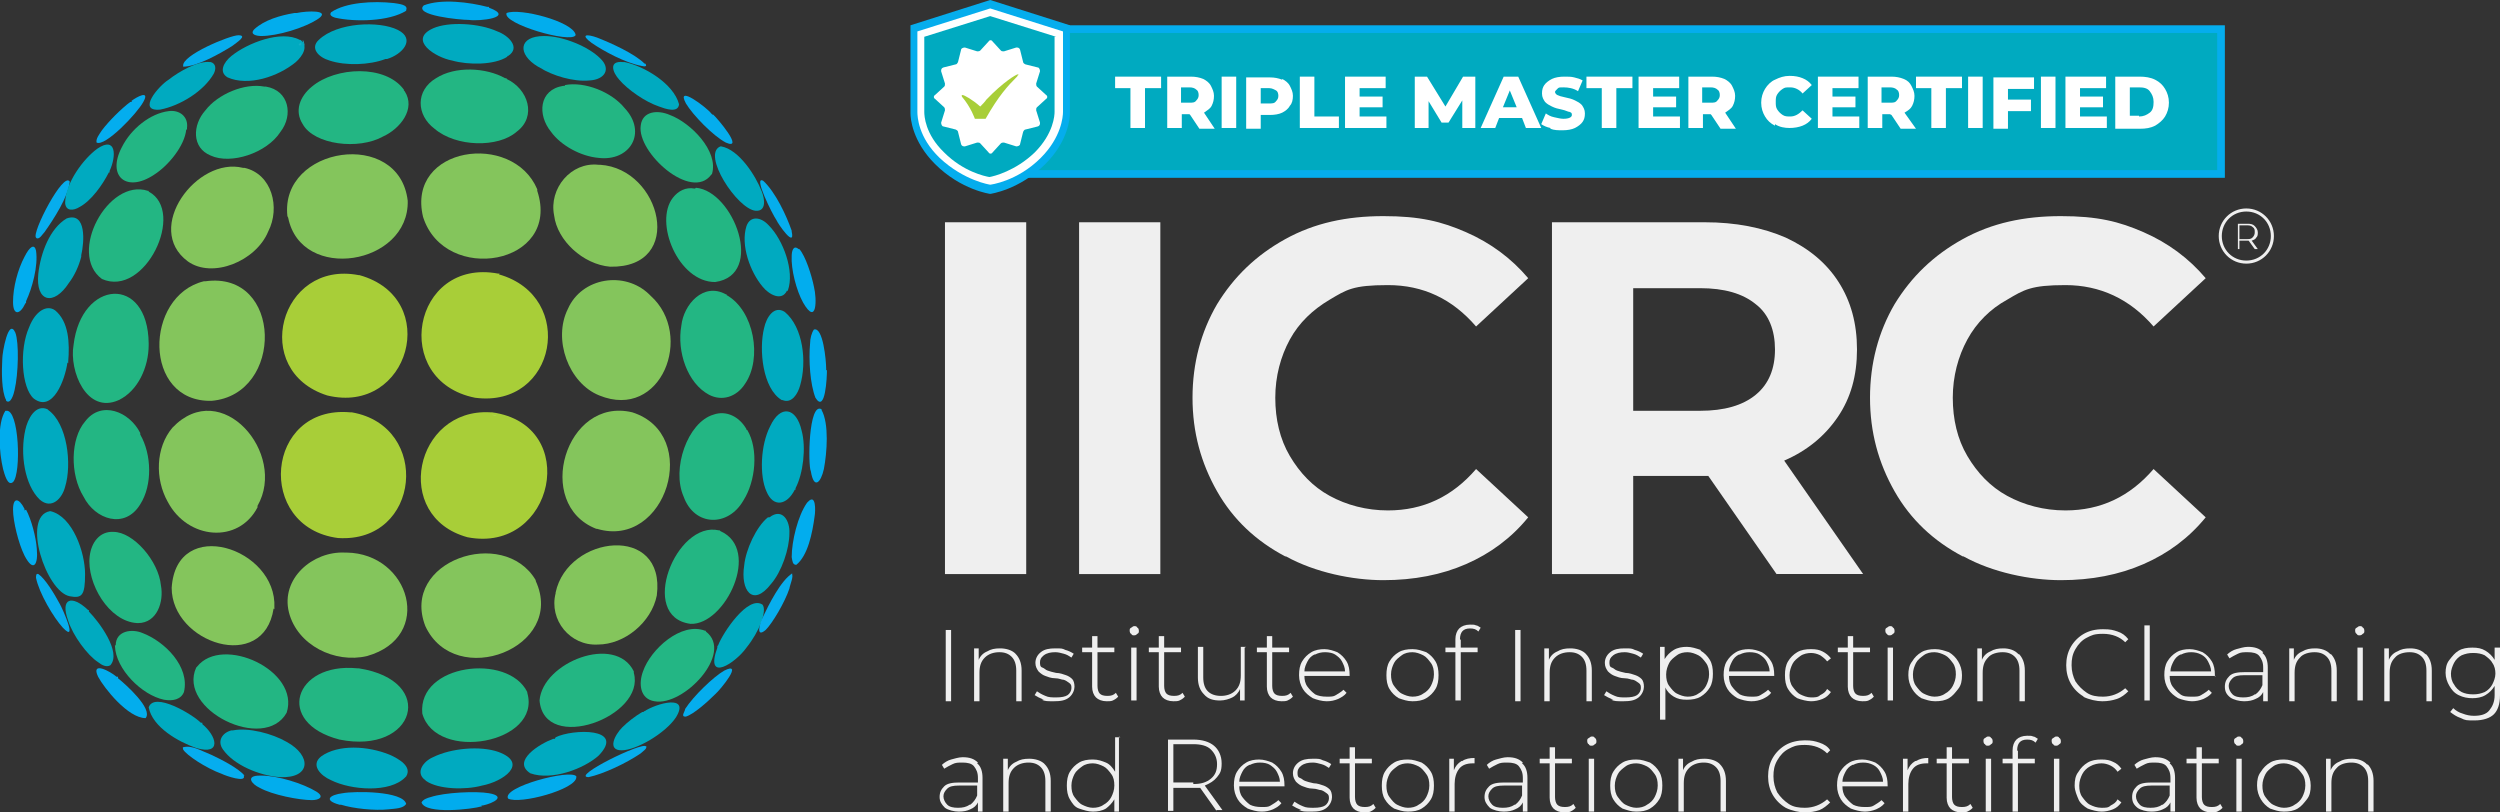 <?xml version="1.0" encoding="UTF-8"?>
<svg id="Layer_1" xmlns="http://www.w3.org/2000/svg" version="1.1" viewBox="0 0 326.2 106">
  <rect x="0" y="0" width="326.2" height="106" fill="#333333" stroke="none"/>
  <!-- Generator: Adobe Illustrator 29.1.0, SVG Export Plug-In . SVG Version: 2.1.0 Build 142)  -->
  <defs>
    <style>
      .st0 {
        fill: #b4d558;
      }

      .st1 {
        fill: #07aeed;
      }

      .st2 {
        fill: #02aded;
      }

      .st3 {
        fill: #04adee;
      }

      .st4 {
        fill: #03aded;
      }

      .st5 {
        fill: #84c55c;
      }

      .st6 {
        fill: #fff;
      }

      .st7 {
        fill: #05aeed;
      }

      .st8 {
        fill: #01adee;
      }

      .st9 {
        fill: #01aced;
      }

      .st10 {
        fill: #01acee;
      }

      .st11 {
        fill: #23b684;
      }

      .st12 {
        fill: #efefef;
      }

      .st13 {
        fill: #00aac0;
      }

      .st14 {
        fill: #06adeb;
      }

      .st15 {
        fill: #03aced;
      }

      .st16 {
        fill: #14afc7;
      }

      .st17 {
        fill: #23b683;
      }

      .st18 {
        fill: #07aded;
      }

      .st19 {
        fill: #05aded;
      }

      .st20 {
        fill: #02adee;
      }

      .st21 {
        fill: #06adee;
      }

      .st22 {
        fill: #a8ce38;
      }

      .st23 {
        fill: #05aeee;
      }

      .st24 {
        fill: #06aded;
      }
    </style>
  </defs>
  <g>
    <path class="st22" d="M65.1,35.8c10.2,2.9,7.5,17.5-3.1,16.1-11.1-2.2-8.2-18.3,3-16.2h.2s0,0,0,0Z"/>
    <path class="st22" d="M64.2,53.8c11.7,1.6,8.1,18.5-3.2,16.3-9.9-2.7-6.9-16.9,3-16.3h.2Z"/>
    <path class="st22" d="M45.9,53.8c10.4,1.8,9,17.1-1.8,16.4-10.8-1.4-9.5-17.4,1.6-16.4,0,0,.2,0,.2,0Z"/>
    <path class="st22" d="M46.9,35.9c10.8,3,6.5,18.3-4.2,15.7-10.1-3.2-6.2-17.7,4.1-15.7,0,0,.2,0,.2,0Z"/>
    <path class="st5" d="M84.9,38.6c5.7,5.1,1.4,16.3-6.7,13-4-1.6-6.1-7.3-4.1-11.3,1.8-4.1,7.4-5,10.6-1.9,0,0,.1.1.1.1Z"/>
    <path class="st5" d="M77.8,69c-8.2-3.2-4-17.3,4.7-15.2,9.1,2.9,4.4,17.9-4.6,15.2h-.1c0,0,0,0,0,0Z"/>
    <path class="st5" d="M26.8,36.7c10.1-1.4,10.3,14.8.8,15.6-9,.2-8.8-13.7-1-15.6h.1Z"/>
    <path class="st5" d="M33.6,66.2c-2.5,4.8-9.1,4.2-11.7-.7-1.7-3-1.6-7.1.6-9.7,6.4-6.7,15,3.4,11.1,10.2,0,0,0,.1,0,.1Z"/>
    <path class="st5" d="M69.9,75.8c4,8.7-10.5,14.3-14.4,5.9-3.3-8.5,10.2-13.1,14.4-6h0Z"/>
    <path class="st5" d="M45.2,72.1c8.3.1,11.5,11,2.7,13.5-4.2,1-9.1-1.4-10.2-5.7-1.1-4.4,3.1-8,7.3-7.8h.2Z"/>
    <path class="st5" d="M37.5,28.2c-1-9.1,14.6-11.5,15.7-2,.2,8.4-13.9,10.7-15.6,2.2h0Z"/>
    <path class="st5" d="M70.1,24.9c3.2,9.7-12.1,12.3-14.9,3.4-2.2-9.2,11.7-11.2,14.9-3.6h0c0,.1,0,.1,0,.1Z"/>
    <path class="st5" d="M31.9,21.9c3.6.8,4.7,5.2,3.1,8.3-1.6,3.9-7.3,6.2-10.5,3.9-5.8-4.3,1.2-13.7,7.2-12.2h.1s0,0,0,0Z"/>
    <path class="st5" d="M72.5,77.3c1.6-7.5,14.4-9,13.2.4-.7,3.5-4.2,6.4-7.7,6.4-3.6.2-6.4-3.2-5.5-6.7v-.2s0,0,0,0Z"/>
    <path class="st5" d="M35.7,79.4c-1.3,8.5-13.3,4.5-13.3-2.7.6-9.5,13.8-5.2,13.4,2.6v.2h0Z"/>
    <path class="st5" d="M78.3,21.5c8,.5,11.2,13.5,1.3,13.3-3.5-.3-6.9-3.4-7.3-6.7-.7-3.5,2.2-7,5.8-6.6h.2,0Z"/>
    <path class="st17" d="M19.4,45c0,2.9-1.4,6-3.9,7.2-4.2,1.9-6.5-3.8-5.9-7.2,1-8.5,9.7-9.2,9.8-.2v.2h0Z"/>
    <path class="st17" d="M18.3,56.7c1.5,2.6,1.6,6.6,0,9.1-2,3.3-5.9,2-7.4-1-1.8-2.9-1.7-7.6.2-9.8,2.1-2.8,5.8-1.3,7.2,1.5v.2c0,0,0,0,0,0Z"/>
    <path class="st17" d="M94.8,38.5c3.6,2,4.7,8.3,2.4,11.6-1.1,1.7-3,2.3-4.7,1.4-2.8-1.5-4.2-5.6-3.6-9,.3-2.8,2.9-5.7,5.8-4.1h.1Z"/>
    <path class="st17" d="M97.5,56.1c1.5,2.5,1.1,6.7-.5,9.2-2,3.5-6.4,3.4-7.8-.5-1.6-3.6.5-9.7,3.9-10.7,1.7-.6,3.4.3,4.3,1.9h0c0,.1,0,.1,0,.1Z"/>
    <path class="st17" d="M46.8,87.2c10.3,1.6,7.4,11.3-2.5,9.3-8.5-2.2-5.9-10.1,2.3-9.3h.2Z"/>
    <path class="st17" d="M68.8,90.4c1.9,6.6-11.9,9.1-13.7,2.7-.6-6.5,11.2-7.9,13.7-2.8h0c0,.1,0,.1,0,.1Z"/>
    <path class="st17" d="M52.8,11.9c1.5,2.3-.6,4.9-2.8,5.9-3.2,1.8-9,1.1-10.5-1.6-1.1-1.7-.4-3.6,1.2-4.9,3.1-2.6,9.6-2.9,12,.4,0,0,0,.1,0,.1Z"/>
    <path class="st17" d="M66.1,10.3c2.8,1.3,4,4.9,1.3,6.9-2.4,2.1-7.9,2-10.7-.4-2.4-1.8-2.5-5,.2-6.6,2.5-1.6,6.5-1.4,9,0h.2c0,0,0,0,0,0Z"/>
    <path class="st17" d="M94,69.3c5.4,2.4.6,12.3-3.9,12.1-6.9-.9-1.9-13.5,3.7-12.2h.1s0,0,0,0Z"/>
    <path class="st17" d="M19.4,25c4.9,2.6-.5,13.9-6.1,11.4-4.5-3.3.8-13.2,6-11.5h.1c0,0,0,0,0,0Z"/>
    <path class="st17" d="M90.8,24.5c4.9.4,9.1,11.4,2.5,12.3-4.8,0-8-7.8-5.5-11,.7-.9,1.7-1.4,2.8-1.2h.1s0,0,0,0Z"/>
    <path class="st17" d="M34.7,11.3c3,.5,3.6,3.7,1.9,5.9-1.8,2.8-6.5,4.3-9.1,3.1-2.5-1-2.4-4-.7-5.9,1.6-2.1,5.1-3.6,7.7-3.1h.2s0,0,0,0Z"/>
    <path class="st17" d="M73.7,11.1c2.6-.5,6.1.9,7.8,3,3,3.2.7,7-3.4,6.5-2.3-.2-4.9-1.6-6.2-3.4-1.8-2.2-1.6-5.5,1.6-6h.2s0,0,0,0Z"/>
    <path class="st17" d="M82.7,87.8c1.6,5.7-11.7,10.6-12.3,3.6.4-5,9.9-8.7,12.3-3.8h0c0,.1,0,.1,0,.1Z"/>
    <path class="st17" d="M25.7,87c3.3-4.2,13.5.5,11.7,6-2.9,5.2-14.3-.4-11.8-5.9h0Z"/>
    <path class="st13" d="M6.3,53.5c2.5,1.8,3.1,7.1,2.2,10-.4,1.6-1.8,3-3.3,1.7-2-1.9-2.6-6-1.9-9.1.3-1.4,1.3-3.4,2.9-2.7h0c0,0,0,0,0,0Z"/>
    <path class="st13" d="M103.7,63.9c-1,2-2.8,2.4-3.7.2-.9-2-.8-6,.5-8.5,1.3-2.8,3.4-2.5,4.1.6.6,2.2.2,5.6-.8,7.5v.2h0Z"/>
    <path class="st13" d="M8.8,47.3c-.3,2.2-1.9,6.6-4.4,4.7-1.6-1.4-1.9-6.4-.6-9.3.8-2.1,2.3-3,3.4-2.2,1.8,1.5,1.9,4.3,1.7,6.7,0,0,0,.2,0,.2Z"/>
    <path class="st11" d="M92.1,82.4c3.7,2.8-2.9,9.8-6.7,9.1-1.9-.3-2.1-2.3-1.5-3.9,1-2.9,5-6.5,8.1-5.3,0,0,.1,0,.1,0Z"/>
    <path class="st11" d="M92.8,22.8c-2.6,3.5-9.7-2.9-9.2-6.4.2-1.9,2.2-2.1,3.8-1.4,2.7,1,6.4,4.7,5.5,7.7h0Z"/>
    <path class="st11" d="M24.3,16.9c-.2,2.1-2.3,4.7-4.2,5.9-3.6,2.4-6.2.2-4.2-3.6,1.2-2.4,3.7-4.4,6.1-4.7,1.4-.2,2.6.7,2.4,2.2v.2s0,0,0,0Z"/>
    <path class="st13" d="M55.5,101.8c-1.4-1-.2-2.5,1-3,2.4-1.2,6.2-1.5,8.5-.7,4.1,1.5.6,3.9-2.1,4.4-2.2.6-5.7.5-7.3-.6h0c0,0,0,0,0,0Z"/>
    <path class="st13" d="M10.6,33.5c-.3,1.2-.9,2.5-1.6,3.4-2,3.1-4.4,2.5-4-1.2.3-2.7,1.5-5.9,3.7-7.2,2.6-.9,2.3,3.1,1.9,4.8v.2c0,0,0,0,0,0Z"/>
    <path class="st13" d="M6.6,66.7c2.9.7,4.5,5.4,4.5,8.2s-.4,3.2-2,2.9c-3.1-.6-6.3-10.4-2.6-11.1h.1,0Z"/>
    <path class="st13" d="M30.4,95.3c2-.4,5.1.4,7,1.5,3.3,1.8,3.2,4.8-.9,4.6-2.7-.2-6-1.6-7.4-3.6-.8-1.1-.1-2.2,1.1-2.5h.1s0,0,0,0Z"/>
    <path class="st13" d="M39.2,5.2c1.1.8.3,2.1-.6,2.9-2.3,1.9-6.2,3.2-8.9,2-1.2-.7-.5-2,.5-2.8,2.1-1.7,6.5-3.4,8.9-2.1h0Z"/>
    <path class="st13" d="M27.5,8.1c.7.2.7.9.4,1.5-1.3,2.3-4.4,4.2-7,4.7-3.1.3-.2-3.1,1.1-3.9,1.4-1.1,3.9-2.5,5.4-2.3h.1s0,0,0,0Z"/>
    <path class="st10" d="M63.8,1c3.5,1.3-1.3,1.8-2.6,1.6-1.2,0-7.3-.6-5.9-1.9,2.3-.9,6-.4,8.3.2,0,0,.2,0,.2,0Z"/>
    <path class="st8" d="M107.2,53.5c1,1.8.7,5.6.3,7.7-.4,1.8-1.3,2.7-1.7.3-.4-.8-.3-9.1,1.4-8.1h0Z"/>
    <path class="st8" d="M107.9,48.3c0,.9-.2,5.7-1.5,3.6-.7-1.8-.9-4.9-.7-7.1,0-.6.2-1.4.5-1.8,1.2-.4,1.6,4.1,1.6,5.1v.2h0Z"/>
    <path class="st9" d="M.8,53.6c1.7-.3,2,8.2.9,9.3-.7.6-1.1-1-1.3-1.7-.5-2.1-.8-5.9.3-7.6h0s0,0,0,0Z"/>
    <path class="st2" d="M38.7,1.7c1.4-.3,4.4-.4,2.9.7-1.9,1.3-5.5,2.3-7.5,2.3-.6,0-1.6-.2-.9-.9,1.3-1.2,3.4-1.8,5.2-2.1,0,0,.2,0,.2,0Z"/>
    <path class="st2" d="M34.1,101.2c2.1,0,5.4,1,7.2,2.1,1.1.7.3,1.1-.6,1.1-1.7,0-5.2-.7-6.8-1.6-1.1-.5-1.9-1.6,0-1.6h.2,0Z"/>
    <path class="st4" d="M15.4,88.5c1,.8,4.6,4,3.6,5.2-2.3,0-5.4-3.9-6.2-5.4-1-2.1,1.6-.7,2.4,0h.2c0,.1,0,.1,0,.1Z"/>
    <path class="st3" d="M17.1,13.2c.8-.6,2.5-1.5,1.6.1-.8,1.5-5,5.9-6.1,5.3-.1-.5.3-1,.7-1.6.9-1.2,2.5-2.8,3.7-3.7h.2c0-.1,0-.1,0-.1Z"/>
    <path class="st21" d="M31.8,101.2c.4,1-2.4,0-2.8-.2-2.2-.8-4.7-2.5-5.1-3.2,0-.1-.1-.3,0-.3,1.2-.3,2.4.5,3.7,1,1.3.6,3.6,1.8,4.3,2.7h0c0,0,0,0,0,0Z"/>
    <path class="st18" d="M4.7,31c-.6-.6,3.6-8.7,4.4-7.3-.2,2-2.1,4.9-3.3,6.6-.3.3-.6.9-1,.8,0,0,0,0,0,0Z"/>
    <path class="st16" d="M39.7,6c0,0-.2-.5-.2-.7,0-.3.3.5.2.6,0,0,0,0,0,0Z"/>
    <path class="st13" d="M50.3,7.7c-2.1.8-5.2.9-7.3.2-1.4-.4-2.6-1.6-1.4-2.7,2.4-2.3,7.9-2.5,10.3-1.3,2.4,1.2.6,3.2-1.4,3.8h-.2c0,0,0,0,0,0Z"/>
    <path class="st10" d="M53,1.4c-2.2,1.4-6.7,1.5-9.3.9-.3-.1-.8-.3-.5-.7,1.9-1.3,5.5-1.5,8.2-1.2.6.1,1.9.2,1.6.9,0,0,0,0,0,0Z"/>
    <path class="st0" d="M64.8,54.2c-.1.1-.5,0-.6-.1,0,0,.6.1.6.1h0s0,0,0,0Z"/>
    <path class="st13" d="M102,52.2c-2.5-1.5-3-6.6-2.3-9.4.3-1.4,1.3-3,2.7-2.1,2.4,2,2.9,6.5,2,9.6-.3,1.1-1.1,2.4-2.3,1.9,0,0,0,0,0,0Z"/>
    <path class="st13" d="M100.4,67.5c1.7-1.3,2.7.5,2.6,2.1,0,2-1,5-2.4,6.6-2.4,3.1-4,.8-3.5-2.4.2-2.1,1.6-5.1,3.1-6.3,0,0,.1,0,.1,0Z"/>
    <path class="st13" d="M93.7,84.2c.6-1.6,3.9-6.6,5.8-5.3.6.8-.4,3.5-2.1,5.6-1.4,2-5.5,4.7-3.8,0,0,0,0-.2,0-.2Z"/>
    <path class="st20" d="M105.4,65.5c1.1-1.2,1,1.2.9,1.8-.3,2.3-.9,5.2-2.4,6.4-.5,0-.5-.5-.6-1,0-2.1.8-5.4,2-7.1h0c0,0,0,0,0,0Z"/>
    <path class="st1" d="M103.3,74.8c.3.4-.2,1.4-.3,2-.6,1.8-2.2,4.5-3.1,5.4-1.3,1.1-.8-.8-.4-1.6.8-1.7,2.4-4.9,3.9-5.8h0,0Z"/>
    <path class="st13" d="M66.2,7.4c-1.7,1.1-5.1,1.1-7.2.5-2.2-.4-5.8-2.7-2.5-4.2,2-.9,6-.7,8.4.4,1.4.5,3.1,2.1,1.4,3.2h-.1c0,0,0,0,0,0Z"/>
    <path class="st13" d="M70.2,8.7c-2.7-1.6-2.6-4,.8-4,2.5,0,5.8,1.4,7.3,2.9,1.5,1.4.6,2.8-1.4,2.9-2,.2-4.8-.6-6.5-1.7,0,0-.2-.1-.2-.1Z"/>
    <path class="st13" d="M81.5,8.1c2.5.5,6.4,2.8,7.1,5.5-.1,1.2-1.8.6-2.6.3-1.8-.6-4.1-2.2-5.2-3.5-.9-1-1.4-2.5.5-2.3,0,0,.1,0,.1,0Z"/>
    <path class="st13" d="M94.1,19.1c2.3.4,4.5,3.8,5.3,5.9.4,1,.6,2.6-.8,2.5-2.4-.2-7.1-7.4-4.6-8.4h0Z"/>
    <path class="st2" d="M75.1,4.6c-.6,1.1-9.6-1.5-9-2.9,1.7-.7,8.6,1.1,9,2.8,0,0,0,0,0,0Z"/>
    <path class="st19" d="M93,14.9c.6.5,4.2,4.8,1.7,3.7-1.7-.9-4.3-3.6-5.2-5.1-1.4-2.6,2.8.6,3.3,1.3l.2.2h0Z"/>
    <path class="st23" d="M84.2,8.3c.3.4-.1.4-.5.3-2.1-.4-4.9-1.9-6.5-3-1.5-1.1-.7-1.2.7-.7,1.8.7,4.9,2.1,6.2,3.4h0c0,0,0,0,0,0Z"/>
    <path class="st13" d="M72.5,96.2c2.2-1.1,9.2-1.3,5.6,2.4-1.9,1.7-6.1,3.3-8.9,2.3-2.5-1.6,1.3-3.9,3-4.5h.2Z"/>
    <path class="st13" d="M84.1,92.8c1.5-1,6-2.3,4.1.8-1.4,2.1-5.2,4.3-7.1,4.3s-.9-2,.1-3c.7-.7,1.6-1.4,2.6-2h.2c0-.1,0-.1,0-.1Z"/>
    <path class="st10" d="M62.9,105.2c-1.3.4-7.4,1.1-7.9-.5.2-.4.8-.6,1.2-.7,1.8-.6,5.9-.8,7.6-.5,2.3.4.6,1.3-.8,1.6h-.2c0,0,0,0,0,0Z"/>
    <path class="st15" d="M75.2,101.4c0,1.6-7.4,3.6-8.9,2.8-.9-1.5,8.2-3.9,8.9-2.9h0s0,0,0,0Z"/>
    <path class="st14" d="M84.3,97.3c.2.4-.4.7-.7,1-1.9,1.3-4.9,2.7-6.8,3.1-2.4,0,7.1-4.7,7.5-4h0s0,0,0,0Z"/>
    <path class="st13" d="M14.2,22.5c-.8,1.6-2.3,3.7-3.8,4.5-.8.5-1.8.6-1.9-.5,0-2.6,2.4-5.8,4.2-7.1,2.5-1.7,2.5,1,1.6,2.9v.2c0,0,0,0,0,0Z"/>
    <path class="st24" d="M23.9,8.6c-.2-1.4,6.1-4,7.2-4,1.3,0-.3,1-.8,1.4-1.6,1-4.6,2.7-6.4,2.7,0,0,0,0,0,0Z"/>
    <path class="st20" d="M3.3,39.6c-.7,1.5-1.6,1.6-1.6-.2,0-1.9.6-4.2,1.5-5.9.7-1.4,1.3-1.7,1.5-.8.3,2-.5,4.9-1.3,6.6v.2c0,0,0,0,0,0Z"/>
    <path class="st10" d="M.8,52.2c-.6-1.1-.6-3.7-.5-5.4,0-.8.8-5.4,1.7-3.4.5,1.3.4,5.4-.1,7.5-.1.5-.5,1.9-1.1,1.4h0Z"/>
    <path class="st16" d="M39.3,5.9c-.8.2.2-.8,0,0h0Z"/>
    <path class="st13" d="M52.9,101.4c-2,2.1-7.1,1.7-9.7.4-1.4-.6-2.7-2-1.3-3.1,2.2-1.6,6.1-1.4,9-.2,1.1.5,2.9,1.5,2.1,2.8,0,0,0,0,0,0Z"/>
    <path class="st10" d="M44.3,105c-2.2-.6-1.2-1.3.4-1.5,1.6-.3,7.9-.3,8.3,1.4-.4.6-1.4.6-2.3.7-1.8.2-4.6-.1-6.2-.6h-.2c0,0,0,0,0,0Z"/>
    <path class="st19" d="M89.4,93.5c-.6,0,0-.7,0-1,1.1-1.7,3.7-4.2,5.1-5,2.6-1.3-.5,2.5-1.2,3.1-1,1-2.8,2.6-3.8,2.9h0Z"/>
    <path class="st20" d="M3.4,66.5c.7,1.3,1.3,3.6,1.4,5.1.2,2-.4,3.2-1.6.9-.8-1.6-1.5-4.5-1.5-6,0-1.7.8-1.5,1.5-.1,0,0,0,.2,0,.2Z"/>
    <path class="st24" d="M5,74.9c.9.6,2.1,2.6,2.8,3.9.4.7,2.4,5.2.4,3.1-1.2-1.3-3.1-4.5-3.5-6.5,0-.3,0-.6.3-.5,0,0,0,0,0,0Z"/>
    <path class="st13" d="M102.7,37.9c-.7,1.5-2.4.5-3.2-.5-1.6-1.9-2.9-5.4-2.1-7.9.5-1.4,1.9-1.2,2.9-.1,1.9,1.9,3.4,6,2.5,8.5,0,0,0,.1,0,.1Z"/>
    <path class="st20" d="M104.3,32.5c.8.9,1.6,3.4,1.9,4.9.4,1.6.4,5.2-1.4,2.1-.9-1.6-1.6-4.4-1.5-6.1,0-.6.2-1.5.9-.9h0Z"/>
    <path class="st7" d="M103.3,30.2c.5,2.3-1.8-1-2-1.5-.5-.7-3.1-5.9-1.7-5.1,1.6,1.5,3,4.5,3.7,6.5h0c0,.1,0,.1,0,.1Z"/>
    <path class="st17" d="M17.9,81.3c-3.7-.2-6.6-5.2-6.2-8.7.2-1.8,1.3-3.3,3.1-3.2,2.6,0,5.9,3.8,6.2,7,.4,2.1-.5,4.9-3,4.9,0,0-.1,0-.1,0Z"/>
    <path class="st13" d="M26.3,94.4c2,1.6,2.7,4.2-.7,3.2-2.3-.8-5.7-2.7-6.2-5.3.7-2.1,5.7.9,6.8,2h.2c0,.1,0,.2,0,.2Z"/>
    <path class="st11" d="M15.1,84.2c0-1.9,2.1-2.2,3.5-1.6,2.9,1.1,6.2,4.4,5.4,7.7-.4,1-1.5,1.2-2.6,1-2.9-.6-6.3-4-6.4-7,0,0,0-.1,0-.1Z"/>
    <path class="st13" d="M11.6,79.8c1.3,1.3,4.3,5.3,2.8,7-.5.3-1.1,0-1.6-.4-1.4-.9-3.3-3.5-3.9-5.4-1.1-3,.5-3.4,2.6-1.4h.1Z"/>
  </g>
  <g>
    <g>
      <path class="st12" d="M123.3,29h10.6v45.9h-10.6s0-45.9,0-45.9Z"/>
      <path class="st12" d="M140.8,29h10.6v45.9h-10.6s0-45.9,0-45.9Z"/>
      <path class="st12" d="M167.7,72.6c-3.8-2-6.8-4.8-8.9-8.5s-3.2-7.7-3.2-12.2,1.1-8.6,3.2-12.2c2.2-3.6,5.1-6.4,8.9-8.5s8-3,12.8-3,7.6.7,10.8,2.1c3.2,1.4,5.9,3.4,8.1,6l-6.8,6.3c-3.1-3.6-6.9-5.4-11.5-5.4s-5.4.6-7.6,1.9-4,3-5.2,5.2c-1.2,2.2-1.9,4.8-1.9,7.6s.6,5.4,1.9,7.6,3,4,5.2,5.2c2.2,1.2,4.8,1.9,7.6,1.9,4.6,0,8.4-1.8,11.5-5.4l6.8,6.3c-2.2,2.7-4.9,4.7-8.1,6.1-3.2,1.4-6.8,2.1-10.8,2.1s-8.9-1-12.7-3.1h0Z"/>
      <path class="st12" d="M231.8,74.9l-8.9-12.8h-9.8v12.8h-10.6V29h19.9c4.1,0,7.6.7,10.6,2,3,1.4,5.3,3.3,6.9,5.8s2.4,5.4,2.4,8.8-.8,6.3-2.5,8.8-4,4.4-7,5.7l10.3,14.8h-11.4,0ZM229.1,39.7c-1.7-1.4-4.1-2.1-7.3-2.1h-8.7v16h8.7c3.2,0,5.6-.7,7.3-2.1,1.7-1.4,2.5-3.4,2.5-5.9s-.8-4.6-2.5-5.9h0Z"/>
      <path class="st12" d="M256.1,72.6c-3.8-2-6.8-4.8-8.9-8.5s-3.2-7.7-3.2-12.2,1.1-8.6,3.2-12.2c2.2-3.6,5.1-6.4,8.9-8.5s8-3,12.8-3,7.6.7,10.8,2.1c3.2,1.4,5.9,3.4,8.1,6l-6.8,6.3c-3.1-3.6-7-5.4-11.5-5.4s-5.4.6-7.6,1.9c-2.2,1.2-4,3-5.2,5.2-1.2,2.2-1.9,4.8-1.9,7.6s.6,5.4,1.9,7.6,3,4,5.2,5.2c2.2,1.2,4.8,1.9,7.6,1.9,4.6,0,8.4-1.8,11.5-5.4l6.8,6.3c-2.2,2.7-4.9,4.7-8.1,6.1-3.2,1.4-6.8,2.1-10.8,2.1s-8.9-1-12.7-3.1h0Z"/>
    </g>
    <g>
      <path class="st12" d="M123.4,82.2h.7v9.3h-.7v-9.3Z"/>
      <path class="st12" d="M132.5,85.3c.5.5.8,1.2.8,2.2v4h-.7v-4c0-.8-.2-1.4-.6-1.8-.4-.4-.9-.6-1.6-.6s-1.4.2-1.9.7c-.5.5-.7,1.1-.7,2v3.7h-.7v-6.9h.6v1.5c.2-.5.6-.9,1.1-1.1.5-.3,1-.4,1.7-.4s1.6.2,2.1.8h0Z"/>
      <path class="st12" d="M136.2,91.3c-.5-.2-.9-.4-1.2-.6l.3-.5c.3.2.6.4,1.1.6.4.2.9.2,1.4.2.7,0,1.2-.1,1.5-.3.3-.2.5-.6.5-.9s0-.5-.3-.7-.4-.3-.7-.4c-.3,0-.6-.2-1.1-.2-.6,0-1-.2-1.3-.3-.3-.1-.6-.3-.9-.6-.2-.3-.4-.6-.4-1.1s.2-1,.7-1.4,1.1-.5,1.9-.5.9,0,1.3.2c.4.1.8.3,1.1.5l-.3.5c-.3-.2-.6-.4-1-.5-.4-.1-.7-.2-1.1-.2-.6,0-1.1.1-1.5.4s-.5.6-.5.9,0,.6.3.7.4.3.7.4.6.2,1.1.3c.5,0,1,.2,1.3.3.3.1.6.3.8.5s.3.6.3,1-.2,1-.7,1.4-1.1.5-2,.5-1.1,0-1.6-.2h0Z"/>
      <path class="st12" d="M145.8,91c-.2.2-.4.3-.6.4s-.5.1-.8.1c-.6,0-1.1-.2-1.4-.5s-.5-.8-.5-1.4v-4.5h-1.3v-.6h1.3v-1.5h.7v1.5h2.2v.6h-2.2v4.4c0,.4.1.8.3,1,.2.2.5.3,1,.3s.8-.1,1.1-.4l.3.5h0Z"/>
      <path class="st12" d="M147.6,82.7c-.1,0-.2-.2-.2-.4s0-.3.2-.4.2-.2.4-.2.3,0,.4.2c.1,0,.2.2.2.4s0,.3-.2.4c-.1.1-.2.2-.4.2s-.3,0-.4-.2ZM147.6,84.5h.7v6.9h-.7v-6.9Z"/>
      <path class="st12" d="M154.5,91c-.2.2-.4.3-.6.4s-.5.1-.8.1c-.6,0-1.1-.2-1.4-.5s-.5-.8-.5-1.4v-4.5h-1.3v-.6h1.3v-1.5h.7v1.5h2.2v.6h-2.2v4.4c0,.4.1.8.3,1,.2.2.5.3,1,.3s.8-.1,1.1-.4l.3.5h0Z"/>
      <path class="st12" d="M162.4,84.5v6.9h-.6v-1.5c-.2.5-.6.9-1,1.1s-1,.4-1.6.4c-.9,0-1.6-.2-2.1-.8-.5-.5-.8-1.2-.8-2.2v-4h.7v4c0,.8.2,1.4.6,1.8.4.4,1,.6,1.7.6s1.4-.2,1.9-.7c.5-.5.7-1.1.7-2v-3.7h.7Z"/>
      <path class="st12" d="M168.6,91c-.2.2-.4.3-.6.4s-.5.1-.8.1c-.6,0-1.1-.2-1.4-.5s-.5-.8-.5-1.4v-4.5h-1.3v-.6h1.3v-1.5h.7v1.5h2.2v.6h-2.2v4.4c0,.4.1.8.3,1,.2.2.5.3,1,.3s.8-.1,1.1-.4l.3.5h0Z"/>
      <path class="st12" d="M176.1,88.2h-5.9c0,.5.1,1,.4,1.4s.6.7,1,1c.4.2.9.3,1.5.3s.9,0,1.2-.2.7-.4,1-.7l.4.4c-.3.4-.7.6-1.1.8-.5.2-.9.3-1.5.3s-1.3-.2-1.8-.4c-.5-.3-1-.7-1.3-1.2-.3-.5-.5-1.1-.5-1.8s.1-1.3.4-1.8c.3-.5.7-.9,1.2-1.2.5-.3,1.1-.4,1.7-.4s1.2.2,1.7.4c.5.3.9.7,1.2,1.2s.4,1.1.4,1.8v.2h0ZM171.5,85.4c-.4.2-.7.5-.9.9-.2.4-.4.8-.4,1.3h5.3c0-.5-.2-.9-.4-1.3-.2-.4-.6-.7-.9-.9s-.8-.3-1.3-.3-.9.1-1.3.3h0Z"/>
      <path class="st12" d="M182.5,91.1c-.5-.3-.9-.7-1.2-1.2s-.4-1.1-.4-1.8.1-1.3.4-1.8c.3-.5.7-.9,1.2-1.2s1.1-.4,1.8-.4,1.2.2,1.8.4c.5.3.9.7,1.2,1.2s.4,1.1.4,1.8-.1,1.3-.4,1.8-.7.9-1.2,1.2-1.1.4-1.8.4-1.2-.2-1.8-.4ZM185.7,90.5c.4-.2.8-.6,1-1s.4-.9.4-1.5-.1-1.1-.4-1.5-.6-.8-1-1c-.4-.2-.9-.4-1.4-.4s-1,.1-1.4.4-.8.6-1,1-.4.9-.4,1.5.1,1.1.4,1.5.6.8,1,1c.4.2.9.4,1.4.4s1-.1,1.4-.4Z"/>
      <path class="st12" d="M190.6,83.5v1h2.2v.6h-2.2v6.3h-.7v-6.3h-1.3v-.6h1.3v-1.1c0-.6.2-1.1.5-1.4.3-.3.8-.5,1.4-.5s.5,0,.8.1c.2,0,.4.2.6.3l-.3.5c-.3-.3-.6-.4-1.1-.4-.9,0-1.3.5-1.3,1.4h0Z"/>
      <path class="st12" d="M197.7,82.2h.7v9.3h-.7v-9.3Z"/>
      <path class="st12" d="M206.9,85.3c.5.5.8,1.2.8,2.2v4h-.7v-4c0-.8-.2-1.4-.6-1.8-.4-.4-.9-.6-1.6-.6s-1.4.2-1.9.7c-.5.5-.7,1.1-.7,2v3.7h-.7v-6.9h.6v1.5c.2-.5.6-.9,1.1-1.1.5-.3,1-.4,1.7-.4s1.6.2,2.1.8h0Z"/>
      <path class="st12" d="M210.5,91.3c-.5-.2-.9-.4-1.2-.6l.3-.5c.3.2.6.4,1.1.6.4.2.9.2,1.4.2.7,0,1.2-.1,1.5-.3.3-.2.5-.6.5-.9s0-.5-.3-.7-.4-.3-.7-.4c-.3,0-.6-.2-1.1-.2-.6,0-1-.2-1.3-.3-.3-.1-.6-.3-.9-.6-.2-.3-.4-.6-.4-1.1s.2-1,.7-1.4,1.1-.5,1.9-.5.9,0,1.3.2c.4.1.8.3,1.1.5l-.3.5c-.3-.2-.6-.4-1-.5-.4-.1-.7-.2-1.1-.2-.6,0-1.1.1-1.5.4s-.5.6-.5.9,0,.6.3.7.4.3.7.4.6.2,1.1.3c.5,0,1,.2,1.3.3.3.1.6.3.8.5s.3.6.3,1-.2,1-.7,1.4-1.1.5-2,.5-1.1,0-1.6-.2h0Z"/>
      <path class="st12" d="M221.9,84.9c.5.3.9.7,1.2,1.2s.4,1.1.4,1.8-.1,1.3-.4,1.8c-.3.5-.7.9-1.2,1.2s-1.1.4-1.8.4-1.2-.1-1.7-.4-.9-.7-1.1-1.2v4.2h-.7v-9.5h.6v1.6c.3-.5.7-.9,1.2-1.2.5-.3,1.1-.4,1.7-.4s1.2.2,1.8.4h0ZM221.6,90.5c.4-.2.8-.6,1-1s.4-.9.4-1.5-.1-1.1-.4-1.5-.6-.8-1-1-.9-.4-1.4-.4-1,.1-1.4.4-.8.6-1,1-.4.9-.4,1.5.1,1.1.4,1.5.6.8,1,1c.4.2.9.4,1.4.4s1-.1,1.4-.4Z"/>
      <path class="st12" d="M231.5,88.2h-5.9c0,.5.1,1,.4,1.4s.6.7,1,1c.4.2.9.3,1.5.3s.9,0,1.2-.2.7-.4,1-.7l.4.4c-.3.4-.7.6-1.1.8-.5.2-.9.3-1.5.3s-1.3-.2-1.8-.4c-.5-.3-1-.7-1.3-1.2-.3-.5-.5-1.1-.5-1.8s.1-1.3.4-1.8c.3-.5.7-.9,1.2-1.2.5-.3,1.1-.4,1.7-.4s1.2.2,1.7.4c.5.3.9.7,1.2,1.2s.4,1.1.4,1.8v.2h0ZM226.9,85.4c-.4.2-.7.5-.9.9-.2.4-.4.8-.4,1.3h5.3c0-.5-.2-.9-.4-1.3-.2-.4-.6-.7-.9-.9s-.8-.3-1.3-.3-.9.1-1.3.3h0Z"/>
      <path class="st12" d="M234.5,91.1c-.5-.3-.9-.7-1.2-1.2s-.4-1.1-.4-1.8.1-1.3.4-1.8.7-.9,1.2-1.2,1.1-.4,1.8-.4,1.1.1,1.5.3c.4.2.8.5,1.1.9l-.5.4c-.2-.3-.6-.6-.9-.8-.4-.2-.8-.3-1.2-.3s-1,.1-1.4.4-.8.6-1,1-.4.9-.4,1.5.1,1.1.4,1.5.6.8,1,1c.4.2.9.4,1.4.4s.9,0,1.2-.3c.4-.2.7-.4.9-.8l.5.4c-.3.4-.6.7-1.1.9-.5.2-1,.3-1.5.3s-1.3-.2-1.8-.4h0Z"/>
      <path class="st12" d="M244.4,91c-.2.2-.4.3-.6.4s-.5.1-.8.1c-.6,0-1.1-.2-1.4-.5s-.5-.8-.5-1.4v-4.5h-1.3v-.6h1.3v-1.5h.7v1.5h2.2v.6h-2.2v4.4c0,.4.1.8.3,1,.2.2.5.3,1,.3s.8-.1,1.1-.4l.3.5h0Z"/>
      <path class="st12" d="M246.2,82.7c-.1,0-.2-.2-.2-.4s0-.3.2-.4.2-.2.4-.2.3,0,.4.2c.1,0,.2.2.2.4s0,.3-.2.4c-.1.1-.2.2-.4.2s-.3,0-.4-.2ZM246.3,84.5h.7v6.9h-.7v-6.9Z"/>
      <path class="st12" d="M250.7,91.1c-.5-.3-.9-.7-1.2-1.2s-.5-1.1-.5-1.8.1-1.3.5-1.8c.3-.5.7-.9,1.2-1.2s1.1-.4,1.8-.4,1.2.2,1.8.4c.5.3.9.7,1.2,1.2s.5,1.1.5,1.8-.1,1.3-.5,1.8-.7.9-1.2,1.2-1.1.4-1.8.4-1.2-.2-1.8-.4ZM253.8,90.5c.4-.2.8-.6,1-1s.4-.9.4-1.5-.1-1.1-.4-1.5-.6-.8-1-1c-.4-.2-.9-.4-1.4-.4s-1,.1-1.4.4-.8.6-1,1-.4.9-.4,1.5.1,1.1.4,1.5.6.8,1,1c.4.2.9.4,1.4.4s1-.1,1.4-.4Z"/>
      <path class="st12" d="M263.4,85.3c.5.5.8,1.2.8,2.2v4h-.7v-4c0-.8-.2-1.4-.6-1.8-.4-.4-.9-.6-1.6-.6s-1.5.2-1.9.7c-.5.5-.7,1.1-.7,2v3.7h-.7v-6.9h.6v1.5c.2-.5.6-.9,1.1-1.1.5-.3,1-.4,1.7-.4s1.5.2,2,.8h0Z"/>
      <path class="st12" d="M271.9,90.9c-.7-.4-1.3-1-1.7-1.7-.4-.7-.6-1.5-.6-2.4s.2-1.7.6-2.4,1-1.3,1.7-1.7c.7-.4,1.5-.6,2.5-.6s1.3.1,1.9.3,1,.5,1.4,1l-.4.4c-.7-.7-1.7-1.1-2.9-1.1s-1.5.2-2.1.5c-.6.3-1.1.8-1.5,1.5s-.5,1.3-.5,2.1.2,1.5.5,2.1c.4.6.9,1.1,1.5,1.5s1.3.5,2.1.5c1.1,0,2.1-.4,2.9-1.1l.4.4c-.4.4-.9.8-1.5,1s-1.2.3-1.9.3-1.7-.2-2.5-.6h0Z"/>
      <path class="st12" d="M279.8,81.6h.7v9.8h-.7v-9.8Z"/>
      <path class="st12" d="M289.1,88.2h-6c0,.5.1,1,.4,1.4s.6.7,1,1,.9.3,1.5.3.9,0,1.2-.2.7-.4,1-.7l.4.4c-.3.4-.7.6-1.1.8-.5.2-1,.3-1.5.3s-1.3-.2-1.8-.4c-.5-.3-1-.7-1.3-1.2-.3-.5-.5-1.1-.5-1.8s.1-1.3.4-1.8c.3-.5.7-.9,1.2-1.2.5-.3,1.1-.4,1.7-.4s1.2.2,1.7.4c.5.3.9.7,1.2,1.2.3.5.4,1.1.4,1.8v.2h0ZM284.5,85.4c-.4.2-.7.5-.9.9-.2.4-.4.8-.4,1.3h5.3c0-.5-.2-.9-.4-1.3s-.5-.7-.9-.9-.8-.3-1.3-.3-.9.1-1.3.3h0Z"/>
      <path class="st12" d="M295.2,85.2c.5.4.7,1.1.7,1.9v4.4h-.6v-1.2c-.2.4-.5.7-1,.9-.4.2-.9.3-1.5.3s-1.4-.2-1.8-.5c-.5-.4-.7-.8-.7-1.4s.2-1,.6-1.4,1.1-.5,2-.5h2.4v-.6c0-.7-.2-1.1-.5-1.5s-.9-.5-1.5-.5-.9,0-1.3.2c-.4.2-.8.4-1.1.6l-.3-.5c.3-.3.8-.6,1.2-.7s1-.3,1.5-.3c.9,0,1.5.2,2,.7h0ZM294.3,90.6c.4-.3.7-.7.9-1.2v-1.3h-2.4c-.7,0-1.2.1-1.5.4s-.5.6-.5,1,.2.8.5,1.1c.3.3.8.4,1.4.4s1.1-.1,1.5-.4h0Z"/>
      <path class="st12" d="M304.1,85.3c.5.5.8,1.2.8,2.2v4h-.7v-4c0-.8-.2-1.4-.6-1.8-.4-.4-.9-.6-1.6-.6s-1.5.2-1.9.7c-.5.5-.7,1.1-.7,2v3.7h-.7v-6.9h.6v1.5c.2-.5.6-.9,1.1-1.1.5-.3,1-.4,1.7-.4s1.5.2,2,.8h0Z"/>
      <path class="st12" d="M307.5,82.7c-.1,0-.2-.2-.2-.4s0-.3.2-.4.2-.2.4-.2.3,0,.4.2c.1,0,.2.2.2.4s0,.3-.2.4c-.1.1-.2.2-.4.2s-.3,0-.4-.2ZM307.6,84.5h.7v6.9h-.7v-6.9Z"/>
      <path class="st12" d="M316.5,85.3c.5.5.8,1.2.8,2.2v4h-.7v-4c0-.8-.2-1.4-.6-1.8-.4-.4-.9-.6-1.6-.6s-1.5.2-1.9.7c-.5.5-.7,1.1-.7,2v3.7h-.7v-6.9h.6v1.5c.2-.5.6-.9,1.1-1.1.5-.3,1-.4,1.7-.4s1.5.2,2,.8h0Z"/>
      <path class="st12" d="M326.2,84.5v6.2c0,1.2-.3,2-.8,2.5s-1.4.8-2.5.8-1.2,0-1.8-.3c-.6-.2-1-.5-1.4-.8l.4-.5c.3.3.8.6,1.2.7.5.2,1,.3,1.5.3.9,0,1.6-.2,2-.7s.7-1.1.7-2v-1.2c-.3.5-.7.9-1.2,1.2-.5.3-1.1.4-1.7.4s-1.2-.1-1.8-.4-.9-.7-1.2-1.2-.5-1.1-.5-1.7.1-1.2.5-1.7.7-.9,1.2-1.2,1.1-.4,1.8-.4,1.2.1,1.7.4.9.7,1.2,1.2v-1.6h.6,0ZM324.2,90.3c.4-.2.8-.6,1-1,.2-.4.4-.9.4-1.4s-.1-1-.4-1.4c-.2-.4-.6-.7-1-1-.4-.2-.9-.3-1.5-.3s-1,.1-1.5.3c-.4.2-.8.6-1,1-.2.4-.4.9-.4,1.4s.1,1,.4,1.4c.2.4.6.8,1,1,.4.2.9.3,1.5.3s1-.1,1.5-.3Z"/>
      <path class="st12" d="M127.5,99.6c.5.4.7,1.1.7,1.9v4.4h-.6v-1.2c-.2.4-.5.7-1,.9-.4.2-.9.3-1.5.3s-1.4-.2-1.8-.5c-.4-.4-.7-.8-.7-1.4s.2-1,.6-1.4c.4-.4,1.1-.5,2-.5h2.4v-.6c0-.7-.2-1.1-.5-1.5s-.9-.5-1.5-.5-.9,0-1.3.2c-.4.2-.8.4-1.1.6l-.3-.5c.3-.3.8-.6,1.2-.7s1-.3,1.5-.3c.9,0,1.5.2,2,.7h0ZM126.6,105c.4-.3.7-.7.9-1.2v-1.3h-2.4c-.7,0-1.2.1-1.5.4s-.5.6-.5,1,.2.8.5,1.1c.3.3.8.4,1.4.4s1.1-.1,1.5-.4h0Z"/>
      <path class="st12" d="M136.3,99.7c.5.5.8,1.2.8,2.2v4h-.7v-4c0-.8-.2-1.4-.6-1.8-.4-.4-.9-.6-1.6-.6s-1.4.2-1.9.7c-.5.5-.7,1.1-.7,2v3.7h-.7v-6.9h.6v1.5c.2-.5.6-.9,1.1-1.1.5-.3,1-.4,1.7-.4s1.6.2,2.1.8h0Z"/>
      <path class="st12" d="M146,96.1v9.8h-.6v-1.6c-.3.5-.7.9-1.1,1.2-.5.3-1.1.4-1.7.4s-1.2-.2-1.8-.4-.9-.7-1.2-1.2-.4-1.1-.4-1.8.1-1.3.4-1.8c.3-.5.7-.9,1.2-1.2.5-.3,1.1-.4,1.8-.4s1.2.2,1.7.4.9.7,1.2,1.2v-4.5h.7,0ZM144,105c.4-.2.8-.6,1-1s.4-.9.4-1.5-.1-1.1-.4-1.5-.6-.8-1-1c-.4-.2-.9-.4-1.4-.4s-1,.1-1.4.4-.8.6-1,1-.4.9-.4,1.5.1,1.1.4,1.5.6.8,1,1c.4.2.9.4,1.4.4s1-.1,1.4-.4Z"/>
      <path class="st12" d="M158.8,105.9l-2.2-3.1c-.3,0-.6,0-.9,0h-2.6v3h-.7v-9.3h3.3c1.2,0,2.1.3,2.7.8s1,1.3,1,2.3-.2,1.3-.6,1.8c-.4.5-.9.8-1.6,1.1l2.3,3.2h-.8ZM155.7,102.3c1,0,1.7-.2,2.3-.7s.8-1.1.8-1.9-.3-1.4-.8-1.9-1.3-.7-2.3-.7h-2.6v5s2.6,0,2.6,0Z"/>
      <path class="st12" d="M167.6,102.6h-5.9c0,.5.1,1,.4,1.4s.6.7,1,1c.4.2.9.3,1.5.3s.9,0,1.2-.2.7-.4,1-.7l.4.4c-.3.4-.7.6-1.1.8-.5.2-.9.3-1.5.3s-1.3-.2-1.8-.4c-.5-.3-1-.7-1.3-1.2-.3-.5-.5-1.1-.5-1.8s.1-1.3.4-1.8c.3-.5.7-.9,1.2-1.2.5-.3,1.1-.4,1.7-.4s1.2.2,1.7.4c.5.3.9.7,1.2,1.2s.4,1.1.4,1.8v.2h0ZM163,99.8c-.4.2-.7.5-.9.9-.2.4-.4.8-.4,1.3h5.3c0-.5-.2-.9-.4-1.3-.2-.4-.6-.7-.9-.9s-.8-.3-1.3-.3-.9.1-1.3.3h0Z"/>
      <path class="st12" d="M169.8,105.7c-.5-.2-.9-.4-1.2-.6l.3-.5c.3.2.6.4,1.1.6.4.2.9.2,1.4.2.7,0,1.2-.1,1.5-.3.3-.2.5-.6.5-.9s0-.5-.3-.7-.4-.3-.7-.4c-.3,0-.6-.2-1.1-.2-.6,0-1-.2-1.3-.3-.3-.1-.6-.3-.9-.6-.2-.3-.4-.6-.4-1.1s.2-1,.7-1.4,1.1-.5,1.9-.5.9,0,1.3.2c.4.1.8.3,1.1.5l-.3.5c-.3-.2-.6-.4-1-.5-.4-.1-.7-.2-1.1-.2-.6,0-1.1.1-1.5.4s-.5.6-.5.9,0,.6.3.7.4.3.7.4.6.2,1.1.3c.5,0,1,.2,1.3.3.3.1.6.3.8.5s.3.6.3,1-.2,1-.7,1.4-1.1.5-2,.5-1.1,0-1.6-.2h0Z"/>
      <path class="st12" d="M179.4,105.5c-.2.2-.4.3-.6.4s-.5.1-.8.1c-.6,0-1.1-.2-1.4-.5s-.5-.8-.5-1.4v-4.5h-1.3v-.6h1.3v-1.5h.7v1.5h2.2v.6h-2.2v4.4c0,.4.1.8.3,1,.2.2.5.3,1,.3s.8-.1,1.1-.4l.3.5h0Z"/>
      <path class="st12" d="M181.9,105.5c-.5-.3-.9-.7-1.2-1.2s-.4-1.1-.4-1.8.1-1.3.4-1.8c.3-.5.7-.9,1.2-1.2s1.1-.4,1.8-.4,1.2.2,1.8.4c.5.3.9.7,1.2,1.2s.4,1.1.4,1.8-.1,1.3-.4,1.8-.7.9-1.2,1.2-1.1.4-1.8.4-1.2-.2-1.8-.4ZM185.1,105c.4-.2.8-.6,1-1s.4-.9.4-1.5-.1-1.1-.4-1.5-.6-.8-1-1c-.4-.2-.9-.4-1.4-.4s-1,.1-1.4.4-.8.6-1,1-.4.9-.4,1.5.1,1.1.4,1.5.6.8,1,1c.4.2.9.4,1.4.4s1-.1,1.4-.4Z"/>
      <path class="st12" d="M190.8,99.3c.4-.3,1-.4,1.6-.4v.7h-.2c-.8,0-1.4.2-1.8.7s-.6,1.2-.6,2v3.6h-.7v-6.9h.6v1.5c.2-.5.5-.9,1-1.2h0Z"/>
      <path class="st12" d="M198.6,99.6c.5.4.7,1.1.7,1.9v4.4h-.6v-1.2c-.2.4-.5.7-1,.9-.4.2-.9.3-1.5.3s-1.4-.2-1.8-.5c-.4-.4-.7-.8-.7-1.4s.2-1,.6-1.4c.4-.4,1.1-.5,2-.5h2.4v-.6c0-.7-.2-1.1-.5-1.5s-.9-.5-1.5-.5-.9,0-1.3.2c-.4.2-.8.4-1.1.6l-.3-.5c.3-.3.8-.6,1.2-.7s1-.3,1.5-.3c.9,0,1.5.2,2,.7h0ZM197.7,105c.4-.3.7-.7.9-1.2v-1.3h-2.4c-.7,0-1.2.1-1.5.4s-.5.6-.5,1,.2.8.5,1.1c.3.3.8.4,1.4.4s1.1-.1,1.5-.4h0Z"/>
      <path class="st12" d="M205.5,105.5c-.2.2-.4.3-.6.4s-.5.1-.8.1c-.6,0-1.1-.2-1.4-.5s-.5-.8-.5-1.4v-4.5h-1.3v-.6h1.3v-1.5h.7v1.5h2.2v.6h-2.2v4.4c0,.4.1.8.3,1,.2.2.5.3,1,.3s.8-.1,1.1-.4l.3.5h0Z"/>
      <path class="st12" d="M207.3,97.1c-.1,0-.2-.2-.2-.4s0-.3.2-.4.2-.2.4-.2.3,0,.4.2c.1,0,.2.2.2.4s0,.3-.2.4c-.1.1-.2.2-.4.2s-.3,0-.4-.2ZM207.3,99h.7v6.9h-.7v-6.9Z"/>
      <path class="st12" d="M211.7,105.5c-.5-.3-.9-.7-1.2-1.2s-.4-1.1-.4-1.8.1-1.3.4-1.8c.3-.5.7-.9,1.2-1.2s1.1-.4,1.8-.4,1.2.2,1.8.4c.5.3.9.7,1.2,1.2s.4,1.1.4,1.8-.1,1.3-.4,1.8-.7.9-1.2,1.2-1.1.4-1.8.4-1.2-.2-1.8-.4ZM214.9,105c.4-.2.8-.6,1-1s.4-.9.4-1.5-.1-1.1-.4-1.5-.6-.8-1-1c-.4-.2-.9-.4-1.4-.4s-1,.1-1.4.4-.8.6-1,1-.4.9-.4,1.5.1,1.1.4,1.5.6.8,1,1c.4.2.9.4,1.4.4s1-.1,1.4-.4Z"/>
      <path class="st12" d="M224.4,99.7c.5.5.8,1.2.8,2.2v4h-.7v-4c0-.8-.2-1.4-.6-1.8-.4-.4-.9-.6-1.6-.6s-1.4.2-1.9.7c-.5.5-.7,1.1-.7,2v3.7h-.7v-6.9h.6v1.5c.2-.5.6-.9,1.1-1.1.5-.3,1-.4,1.7-.4s1.6.2,2.1.8h0Z"/>
      <path class="st12" d="M233,105.4c-.7-.4-1.3-1-1.7-1.7-.4-.7-.6-1.5-.6-2.4s.2-1.7.6-2.4,1-1.3,1.7-1.7c.7-.4,1.6-.6,2.5-.6s1.3.1,1.9.3,1.1.5,1.4,1l-.4.4c-.7-.7-1.7-1.1-2.9-1.1s-1.5.2-2.1.5-1.1.8-1.5,1.5-.5,1.3-.5,2.1.2,1.5.5,2.1c.4.6.9,1.1,1.5,1.5s1.3.5,2.1.5c1.1,0,2.1-.4,2.9-1.1l.4.4c-.4.4-.9.8-1.4,1-.6.2-1.2.3-1.9.3s-1.7-.2-2.5-.6h0Z"/>
      <path class="st12" d="M246.3,102.6h-5.9c0,.5.1,1,.4,1.4s.6.7,1,1c.4.2.9.3,1.5.3s.9,0,1.2-.2.7-.4,1-.7l.4.4c-.3.4-.7.6-1.1.8-.5.2-1,.3-1.5.3s-1.3-.2-1.8-.4c-.5-.3-1-.7-1.3-1.2-.3-.5-.5-1.1-.5-1.8s.1-1.3.4-1.8c.3-.5.7-.9,1.2-1.2.5-.3,1.1-.4,1.7-.4s1.2.2,1.7.4c.5.3.9.7,1.2,1.2.3.5.4,1.1.4,1.8v.2h0ZM241.7,99.8c-.4.2-.7.5-.9.9-.2.4-.4.8-.4,1.3h5.3c0-.5-.2-.9-.4-1.3s-.5-.7-.9-.9-.8-.3-1.3-.3-.9.1-1.3.3h0Z"/>
      <path class="st12" d="M250,99.3c.5-.3,1-.4,1.6-.4v.7h-.2c-.8,0-1.4.2-1.8.7s-.6,1.2-.6,2v3.6h-.7v-6.9h.6v1.5c.2-.5.5-.9,1-1.2h0Z"/>
      <path class="st12" d="M257.3,105.5c-.2.2-.4.3-.6.4s-.5.1-.8.1c-.6,0-1.1-.2-1.4-.5-.3-.3-.5-.8-.5-1.4v-4.5h-1.3v-.6h1.3v-1.5h.7v1.5h2.2v.6h-2.2v4.4c0,.4.1.8.3,1,.2.2.5.3,1,.3s.8-.1,1.1-.4l.3.5h0Z"/>
      <path class="st12" d="M259,97.1c-.1,0-.2-.2-.2-.4s0-.3.2-.4.2-.2.4-.2.3,0,.4.2c.1,0,.2.2.2.4s0,.3-.2.4c-.1.1-.2.2-.4.2s-.3,0-.4-.2ZM259.1,99h.7v6.9h-.7v-6.9Z"/>
      <path class="st12" d="M263.3,98v1h2.2v.6h-2.2v6.3h-.7v-6.3h-1.3v-.6h1.3v-1.1c0-.6.2-1.1.5-1.4.3-.3.8-.5,1.4-.5s.5,0,.8.1c.2,0,.4.2.6.3l-.3.5c-.3-.3-.6-.4-1.1-.4-.9,0-1.3.5-1.3,1.4h0ZM267.9,97.1c-.1,0-.2-.2-.2-.4s0-.3.2-.4.2-.2.4-.2.3,0,.4.2c.1,0,.2.2.2.4s0,.3-.2.4c-.1.1-.2.2-.4.2s-.3,0-.4-.2ZM268,99h.7v6.9h-.7v-6.9Z"/>
      <path class="st12" d="M272.4,105.5c-.5-.3-1-.7-1.2-1.2s-.5-1.1-.5-1.8.1-1.3.5-1.8c.3-.5.7-.9,1.2-1.2s1.1-.4,1.8-.4,1.1.1,1.5.3c.5.2.8.5,1.1.9l-.5.4c-.2-.3-.5-.6-.9-.8-.4-.2-.8-.3-1.2-.3s-1,.1-1.5.4c-.4.2-.8.6-1,1s-.4.9-.4,1.5.1,1.1.4,1.5.6.8,1,1c.4.2.9.4,1.5.4s.9,0,1.2-.3c.4-.2.7-.4.9-.8l.5.4c-.3.4-.6.7-1.1.9-.5.2-1,.3-1.5.3s-1.3-.2-1.8-.4h0Z"/>
      <path class="st12" d="M283.1,99.6c.5.4.7,1.1.7,1.9v4.4h-.6v-1.2c-.2.4-.5.7-1,.9-.4.2-.9.3-1.5.3s-1.4-.2-1.8-.5c-.5-.4-.7-.8-.7-1.4s.2-1,.6-1.4,1.1-.5,2-.5h2.4v-.6c0-.7-.2-1.1-.5-1.5s-.9-.5-1.5-.5-.9,0-1.3.2c-.4.2-.8.4-1.1.6l-.3-.5c.3-.3.8-.6,1.2-.7s1-.3,1.5-.3c.9,0,1.5.2,2,.7h0ZM282.2,105c.4-.3.7-.7.9-1.2v-1.3h-2.4c-.7,0-1.2.1-1.5.4s-.5.6-.5,1,.2.8.5,1.1c.3.3.8.4,1.4.4s1.1-.1,1.5-.4h0Z"/>
      <path class="st12" d="M289.9,105.5c-.2.2-.4.3-.6.4s-.5.1-.8.1c-.6,0-1.1-.2-1.4-.5-.3-.3-.5-.8-.5-1.4v-4.5h-1.3v-.6h1.3v-1.5h.7v1.5h2.2v.6h-2.2v4.4c0,.4.1.8.3,1,.2.2.5.3,1,.3s.8-.1,1.1-.4l.3.5h0Z"/>
      <path class="st12" d="M291.7,97.1c-.1,0-.2-.2-.2-.4s0-.3.2-.4.2-.2.4-.2.3,0,.4.2c.1,0,.2.2.2.4s0,.3-.2.4c-.1.1-.2.2-.4.2s-.3,0-.4-.2ZM291.8,99h.7v6.9h-.7v-6.9Z"/>
      <path class="st12" d="M296.2,105.5c-.5-.3-.9-.7-1.2-1.2s-.5-1.1-.5-1.8.1-1.3.5-1.8c.3-.5.7-.9,1.2-1.2s1.1-.4,1.8-.4,1.2.2,1.8.4c.5.3.9.7,1.2,1.2s.5,1.1.5,1.8-.1,1.3-.5,1.8-.7.9-1.2,1.2-1.1.4-1.8.4-1.2-.2-1.8-.4ZM299.4,105c.4-.2.8-.6,1-1s.4-.9.4-1.5-.1-1.1-.4-1.5-.6-.8-1-1c-.4-.2-.9-.4-1.4-.4s-1,.1-1.4.4-.8.6-1,1-.4.9-.4,1.5.1,1.1.4,1.5.6.8,1,1c.4.2.9.4,1.4.4s1-.1,1.4-.4Z"/>
      <path class="st12" d="M308.9,99.7c.5.5.8,1.2.8,2.2v4h-.7v-4c0-.8-.2-1.4-.6-1.8-.4-.4-.9-.6-1.6-.6s-1.5.2-1.9.7c-.5.5-.7,1.1-.7,2v3.7h-.7v-6.9h.6v1.5c.2-.5.6-.9,1.1-1.1.5-.3,1-.4,1.7-.4s1.5.2,2,.8h0Z"/>
    </g>
    <g>
      <path class="st12" d="M294.2,32.5l-.8-1.1c-.1,0-.2,0-.3,0h-.9v1.1h-.2v-3.3h1.2c.4,0,.7,0,1,.3.2.2.4.5.4.8s0,.5-.2.7c-.1.2-.3.3-.6.4l.8,1.1h-.3ZM293.1,31.2c.4,0,.6,0,.8-.2.2-.2.3-.4.3-.7s0-.5-.3-.7c-.2-.2-.5-.2-.8-.2h-.9v1.8h.9Z"/>
      <path class="st12" d="M293.1,34.4c-2,0-3.6-1.6-3.6-3.6s1.6-3.6,3.6-3.6,3.6,1.6,3.6,3.6-1.6,3.6-3.6,3.6ZM293.1,27.6c-1.8,0-3.2,1.4-3.2,3.2s1.4,3.2,3.2,3.2,3.2-1.4,3.2-3.2-1.4-3.2-3.2-3.2Z"/>
    </g>
    <g id="Badge">
      <g>
        <rect class="st13" x="133.3" y="3.8" width="156.5" height="18.9"/>
        <path class="st19" d="M289.3,4.3v17.9h-155.5V4.3h155.5M290.3,3.3h-157.5v19.9h157.5V3.3h0Z"/>
      </g>
      <path class="st6" d="M129.2.3l10.1,3.2v11.2c0,.6-.2,3.5-3.1,6.4-3.4,3.3-7,3.8-7,3.8,0,0-3.7-.5-7-3.8-3-2.9-3.1-5.8-3.1-6.4h0V3.5l10.1-3.2h0Z"/>
      <path class="st13" d="M137.8,4.8l-8.6-2.7-8.6,2.7v9.8c0,.5.1,2.9,2.6,5.3,2.5,2.5,5.3,3.1,5.9,3.2.6-.1,3.4-.8,5.9-3.2,2.5-2.5,2.6-4.9,2.6-5.3V4.8Z"/>
      <path class="st19" d="M139.6,14.6V3.3l-10.4-3.3-10.4,3.3v11.5c0,.6.2,3.6,3.2,6.6,3.4,3.4,7.2,3.9,7.2,3.9,0,0,3.8-.5,7.2-3.9,3-3,3.2-6,3.2-6.6h0c0-.1,0-.1,0-.1ZM135.8,20.6c-3.1,3.1-6.6,3.5-6.6,3.5,0,0-3.4-.5-6.6-3.5-2.8-2.7-2.9-5.4-2.9-6h0V4.1l9.5-3,9.5,3v10.5c0,.6-.2,3.3-2.9,6h0Z"/>
      <path class="st6" d="M129.5,5.4l1.1,1.2c.1.1.2.1.4.1l1.6-.5c.2,0,.4,0,.5.3l.4,1.6c0,.1.1.2.3.3l1.6.4c.2,0,.3.3.3.5l-.5,1.6c0,.1,0,.3.1.4l1.2,1.1c.2.1.2.4,0,.5l-1.2,1.1c-.1.1-.1.2-.1.4l.5,1.6c0,.2,0,.4-.3.5l-1.6.4c-.1,0-.2.1-.3.3l-.4,1.6c0,.2-.3.3-.5.3l-1.6-.5c-.1,0-.3,0-.4.1l-1.1,1.2c-.1.2-.4.2-.5,0l-1.1-1.2c-.1-.1-.2-.1-.4-.1l-1.6.5c-.2,0-.4,0-.5-.3l-.4-1.6c0-.1-.1-.2-.3-.3l-1.6-.4c-.2,0-.3-.3-.3-.5l.5-1.6c0-.1,0-.3-.1-.4l-1.2-1.1c-.2-.1-.2-.4,0-.5l1.2-1.1c.1-.1.1-.2.1-.4l-.5-1.6c0-.2,0-.4.3-.5l1.6-.4c.1,0,.2-.1.3-.3l.4-1.6c0-.2.3-.3.5-.3l1.6.5c.1,0,.3,0,.4-.1l1.1-1.2c.1-.2.4-.2.5,0Z"/>
      <path class="st22" d="M132.9,9.8c0,0,0-.1-.1-.1-.2,0-1.9,1-4.1,3.3-.2.3-.5.6-.8.9-1-.9-2.1-1.5-2.3-1.5s-.1,0-.1.1,0,0,0,.1c1.2,1.4,1.7,2.9,1.7,2.9h1.4c1.7-3,2.9-4.3,4.1-5.5.1-.1.1-.2.1-.2h0Z"/>
      <g>
        <path class="st6" d="M147.6,11.5h-2.1v-1.5h6v1.5h-2.1v5.2h-1.9v-5.2h0Z"/>
        <path class="st6" d="M155.2,14.9h-1v1.8h-1.9v-6.7h3.1c.6,0,1.1.1,1.6.3.4.2.8.5,1,.9.2.4.4.8.4,1.3s-.1.9-.3,1.3-.6.6-1,.9l1.4,2.1h-2l-1.2-1.8h0ZM156.1,11.7c-.2-.2-.5-.3-.9-.3h-1.1v2h1.1c.4,0,.7,0,.9-.3.2-.2.3-.4.3-.7s-.1-.6-.3-.7h0Z"/>
        <path class="st6" d="M159.4,10h1.9v6.7h-1.9v-6.7Z"/>
        <path class="st6" d="M167.3,10.3c.4.2.8.5,1,.9.2.4.4.8.4,1.3s-.1,1-.4,1.3c-.2.4-.6.7-1,.9s-1,.3-1.6.3h-1.2v1.8h-1.9v-6.7h3.1c.6,0,1.1.1,1.6.3h0ZM166.5,13.2c.2-.2.3-.4.3-.7s-.1-.6-.3-.7-.5-.3-.9-.3h-1.1v2h1.1c.4,0,.7,0,.9-.3h0Z"/>
        <path class="st6" d="M169.6,10h1.9v5.2h3.2v1.5h-5.1v-6.7h0Z"/>
        <path class="st6" d="M180.9,15.2v1.5h-5.4v-6.7h5.3v1.5h-3.4v1.1h3v1.4h-3v1.2h3.5Z"/>
        <path class="st6" d="M190.8,16.7v-3.6s-1.8,2.9-1.8,2.9h-.9l-1.7-2.8v3.5h-1.8v-6.7h1.6l2.4,3.9,2.3-3.9h1.6v6.7s-1.7,0-1.7,0h0Z"/>
        <path class="st6" d="M198.5,15.4h-2.9l-.5,1.3h-1.9l3-6.7h1.9l3,6.7h-2l-.5-1.3ZM197.9,14l-.9-2.2-.9,2.2h1.7Z"/>
        <path class="st6" d="M202.3,16.7c-.5-.1-.9-.3-1.2-.5l.6-1.4c.3.2.6.4,1.1.5s.8.2,1.2.2c.7,0,1.1-.2,1.1-.5s-.1-.3-.3-.4c-.2,0-.5-.2-1-.3-.5-.1-.9-.2-1.3-.4s-.6-.3-.9-.6c-.2-.3-.4-.6-.4-1.1s.1-.8.3-1.1.6-.6,1-.8c.4-.2,1-.3,1.6-.3s.9,0,1.3.1.8.2,1.1.4l-.6,1.4c-.6-.4-1.3-.5-1.9-.5s-.6,0-.8.2-.3.3-.3.4.1.3.3.4.5.2,1,.3c.5.1.9.2,1.3.4s.6.3.9.6c.2.3.4.6.4,1.1s-.1.8-.3,1.1-.6.6-1,.8c-.4.2-1,.3-1.6.3s-1.1,0-1.6-.2h0Z"/>
        <path class="st6" d="M209.1,11.5h-2.1v-1.5h6v1.5h-2.1v5.2h-1.9v-5.2h0Z"/>
        <path class="st6" d="M219.2,15.2v1.5h-5.4v-6.7h5.3v1.5h-3.4v1.1h3v1.4h-3v1.2h3.5Z"/>
        <path class="st6" d="M223.2,14.9h-1v1.8h-1.9v-6.7h3.1c.6,0,1.1.1,1.6.3.4.2.8.5,1,.9.2.4.4.8.4,1.3s-.1.9-.3,1.3-.6.6-1,.9l1.4,2.1h-2l-1.2-1.8h0ZM224.1,11.7c-.2-.2-.5-.3-.9-.3h-1.1v2h1.1c.4,0,.7,0,.9-.3.2-.2.3-.4.3-.7s-.1-.6-.3-.7h0Z"/>
        <path class="st6" d="M231.6,16.4c-.6-.3-1-.7-1.3-1.2-.3-.5-.5-1.1-.5-1.8s.2-1.3.5-1.8c.3-.5.8-1,1.3-1.2.6-.3,1.2-.5,1.9-.5s1.2.1,1.7.3.9.5,1.2.9l-1.2,1.1c-.4-.5-1-.8-1.6-.8s-.7,0-1,.2-.5.4-.7.7-.2.6-.2,1,0,.7.2,1c.2.3.4.5.7.7s.6.2,1,.2c.6,0,1.1-.3,1.6-.8l1.2,1.1c-.3.4-.7.7-1.2.9-.5.2-1.1.3-1.7.3s-1.3-.1-1.9-.5h0Z"/>
        <path class="st6" d="M242.6,15.2v1.5h-5.4v-6.7h5.3v1.5h-3.4v1.1h3v1.4h-3v1.2h3.5Z"/>
        <path class="st6" d="M246.6,14.9h-1v1.8h-1.9v-6.7h3.1c.6,0,1.1.1,1.6.3.5.2.8.5,1,.9.2.4.4.8.4,1.3s-.1.9-.3,1.3-.5.6-1,.9l1.5,2.1h-2l-1.2-1.8h0ZM247.5,11.7c-.2-.2-.5-.3-.9-.3h-1.1v2h1.1c.4,0,.7,0,.9-.3.2-.2.3-.4.3-.7s-.1-.6-.3-.7h0Z"/>
        <path class="st6" d="M252.1,11.5h-2.1v-1.5h6v1.5h-2.1v5.2h-1.9v-5.2h0Z"/>
        <path class="st6" d="M256.8,10h1.9v6.7h-1.9v-6.7Z"/>
        <path class="st6" d="M262,11.5v1.5h3v1.5h-3v2.3h-1.9v-6.7h5.3v1.5s-3.4,0-3.4,0Z"/>
        <path class="st6" d="M266.3,10h1.9v6.7h-1.9v-6.7Z"/>
        <path class="st6" d="M274.9,15.2v1.5h-5.4v-6.7h5.3v1.5h-3.4v1.1h3v1.4h-3v1.2h3.5Z"/>
        <path class="st6" d="M276,10h3.2c.7,0,1.4.1,2,.4.6.3,1,.7,1.3,1.2s.5,1.1.5,1.8-.2,1.3-.5,1.8-.8.9-1.3,1.2c-.6.3-1.2.4-2,.4h-3.2v-6.7h0ZM279.1,15.2c.6,0,1-.2,1.4-.5s.5-.8.5-1.4-.2-1-.5-1.4-.8-.5-1.4-.5h-1.2v3.7h1.2Z"/>
      </g>
    </g>
  </g>
</svg>